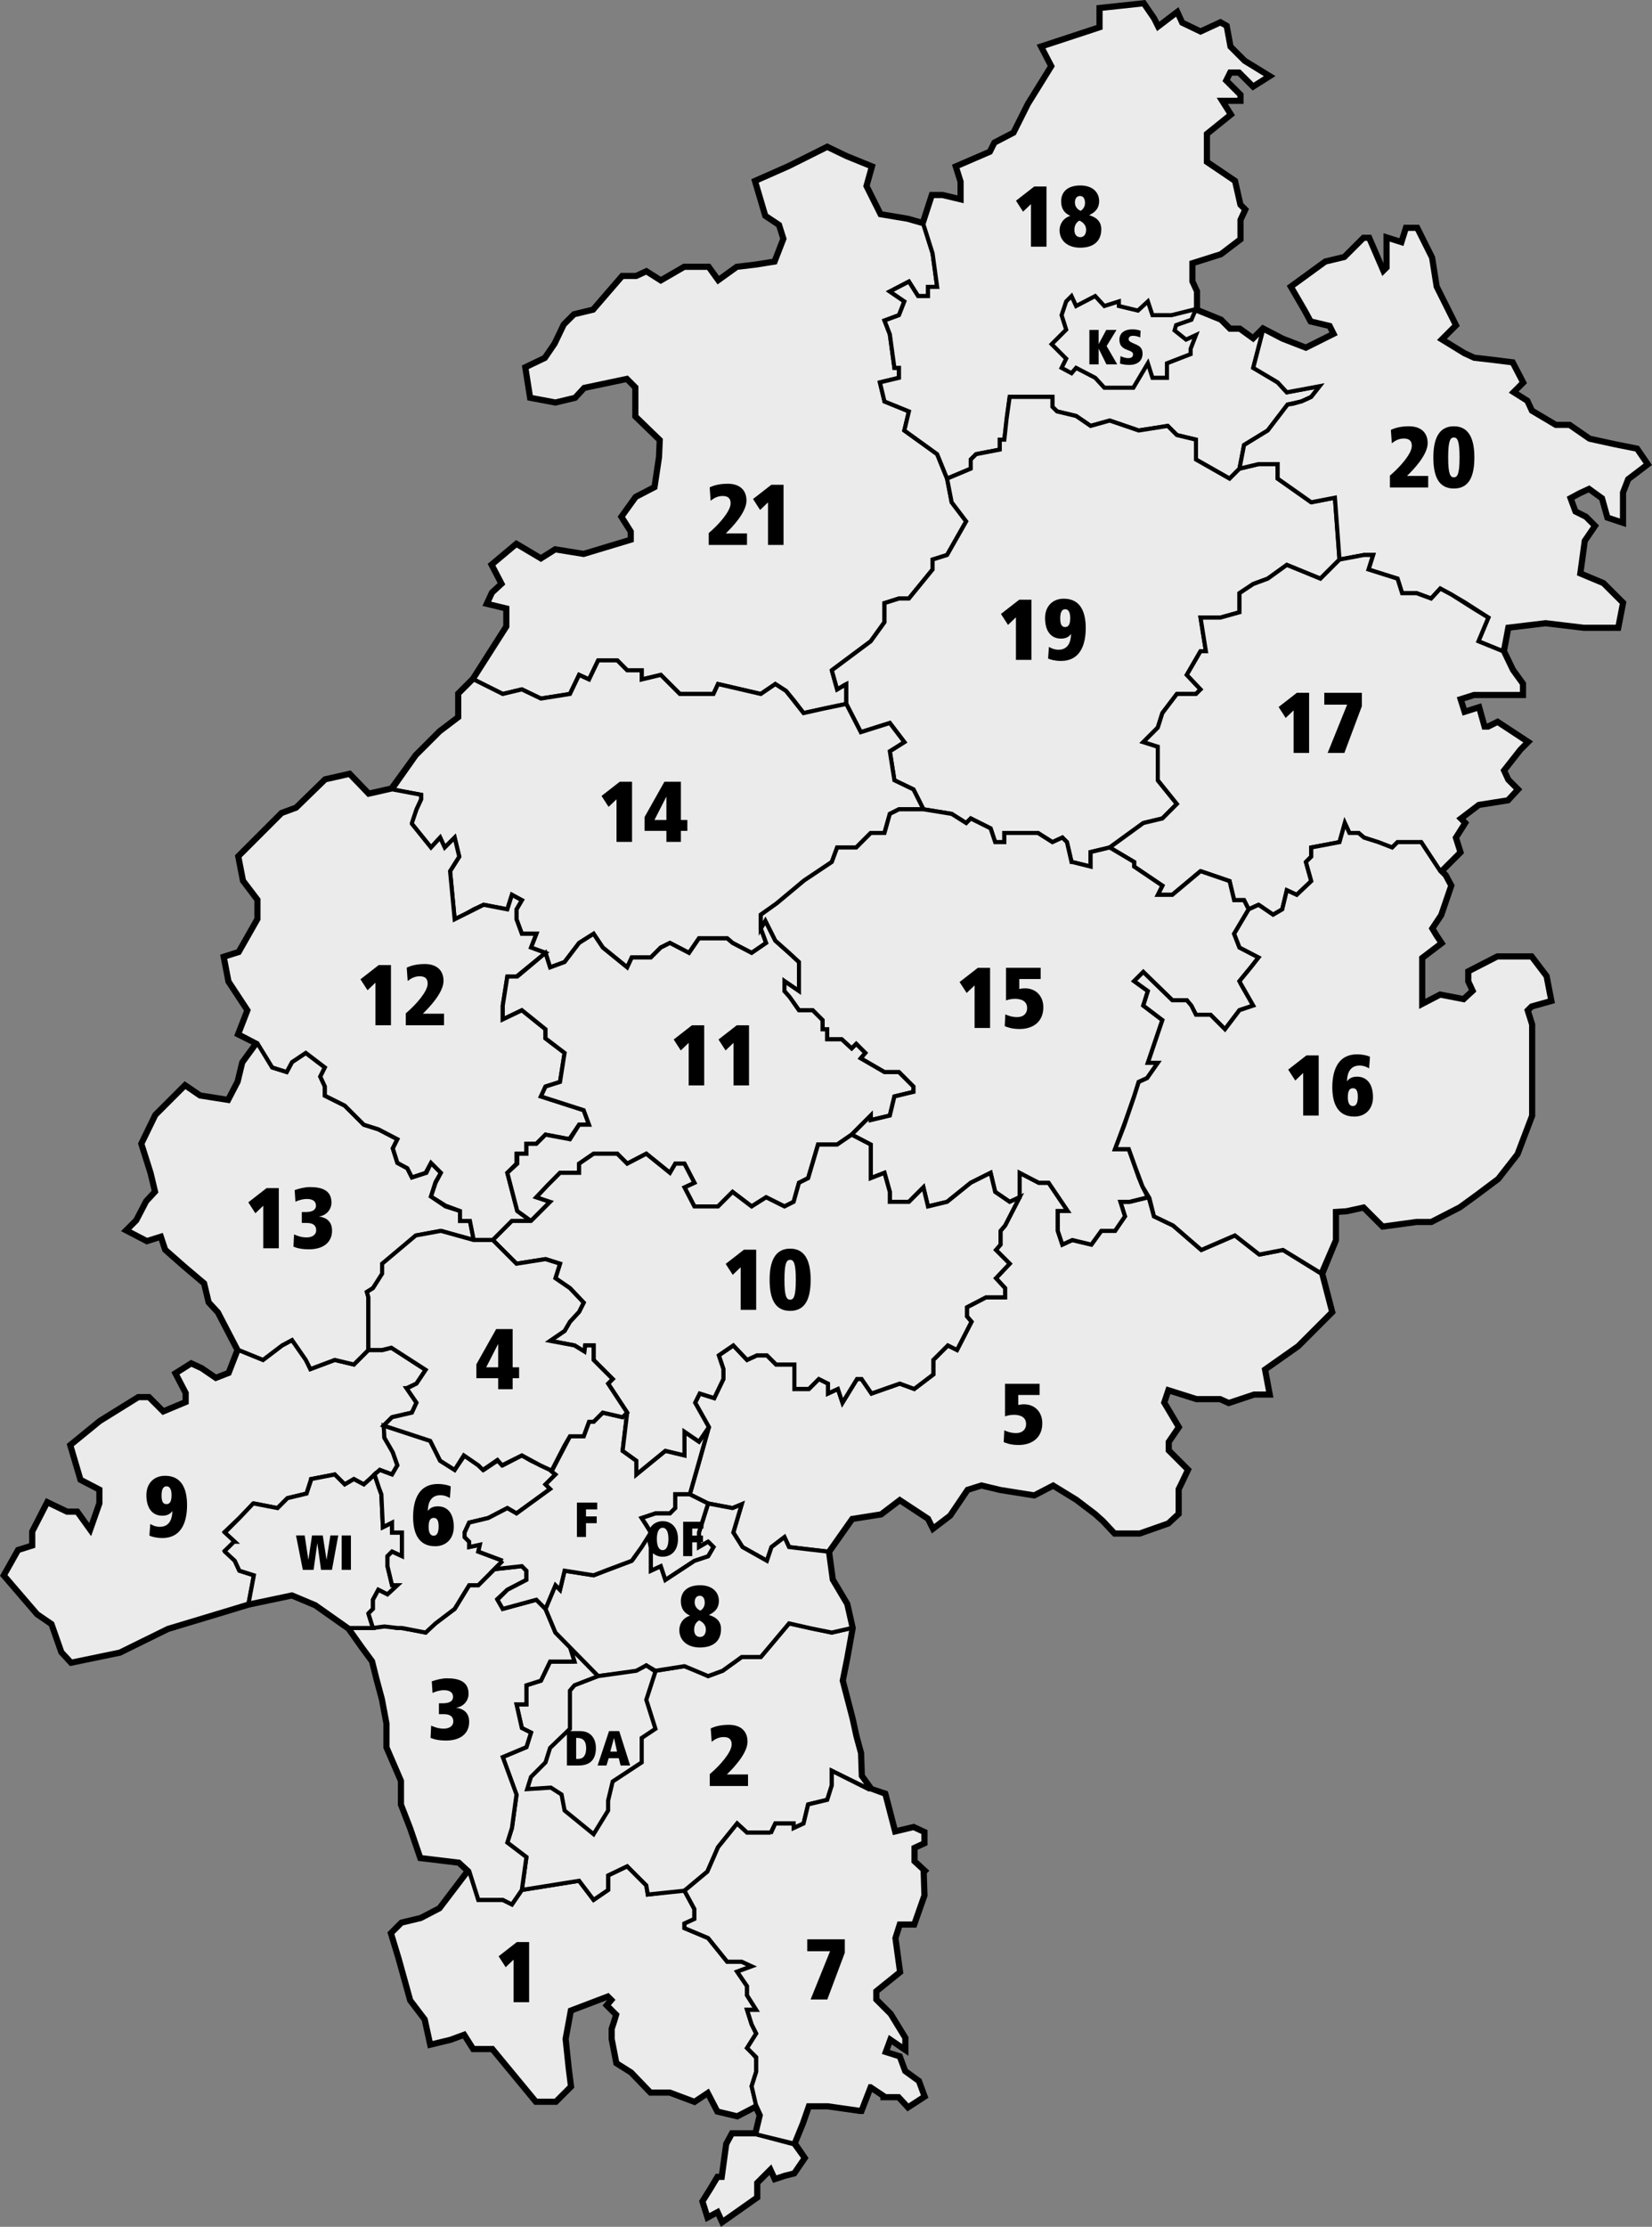 <?xml version="1.0" encoding="UTF-8" standalone="no"?>
<svg
   xmlns:xml="http://www.w3.org/XML/1998/namespace"
   xmlns:svg="http://www.w3.org/2000/svg"
   xmlns="http://www.w3.org/2000/svg"
   xml:space="preserve"
   viewBox="0 0 402.579 542.472"
   width="402.579"
   height="542.472"
   version="1.0">
	<rect x="0" y="0" width="402.579" height="542.472" fill="#808080" stroke="none"/>
	<polyline id="Border_of_Hesse" style="fill:none;stroke:#000000;stroke-width:2;" points="115.448,165.523 
		111.913,169.057 111.913,174.825 107.261,178.36 101.495,184.127 95.541,192.313 
		89.773,193.616 85.123,188.78 79.354,190.081 72.285,196.964 68.75,198.268 
		64.099,202.918 58.331,208.686 59.448,214.454 62.983,219.105 62.983,223.942 
		58.331,232.128 54.796,233.245 55.913,239.011 60.564,246.082 58.331,251.848 
		62.796,254.082 59.262,258.918 58.145,263.57 55.726,268.221 48.657,267.105 
		45.122,264.686 38.051,271.756 34.704,278.64 36.936,285.709 38.051,290.36 
		35.819,292.78 33.401,297.43 31.167,299.663 35.819,302.082 39.354,300.965 
		40.47,304.315 45.122,308.407 47.542,310.454 49.959,312.5 51.076,317.151 
		53.308,319.57 58.145,328.872 55.913,334.64 52.564,335.942 49.029,333.523 
		46.61,332.407 43.076,334.64 45.495,339.292 45.495,341.709 39.726,344.128 
		36.192,340.592 33.773,340.592 24.471,346.36 17.401,352.127 19.82,360.315 
		24.471,362.733 24.471,366.266 22.053,373.151 18.703,368.5 16.285,368.5 
		11.633,366.266 8.099,373.151 8.099,376.686 4.564,377.801 1.215,383.756 
		9.214,393.058 12.75,395.477 15.168,402.36 17.401,404.78 29.123,402.36 
		40.843,396.592 52.564,393.058 60.564,390.639 71.168,388.407 76.936,390.825 
		85.123,396.592 88.285,401.058 90.889,404.593 92.006,409.058 93.307,413.895 
		94.424,419.848 94.424,425.617 97.959,433.801 97.959,439.57 100.191,445.336 
		102.61,452.407 111.913,453.524 114.331,455.755 110.796,460.408 107.261,465.058 
		102.61,467.477 97.959,468.592 95.541,471.011 97.401,477.151 100.191,487.199 
		103.727,491.849 105.029,497.802 109.679,496.686 113.215,495.383 115.448,498.918 
		120.099,498.918 130.703,511.755 135.354,511.755 138.889,508.22 138.332,503.755 
		137.586,496.686 138.889,489.616 148.192,486.081 149.307,487.199 148.192,488.5 
		150.424,490.732 149.867,492.593 149.307,494.267 149.307,496.686 150.424,502.454 
		153.959,504.685 158.61,509.522 163.261,509.522 169.215,511.755 172.564,509.522 
		174.982,514.173 179.633,515.291 184.284,512.872 185.401,515.291 184.284,519.943 
		178.518,519.943 177.214,522.36 176.099,530.546 174.982,530.546 173.308,533.337 
		171.448,536.314 172.564,539.849 174.982,538.547 176.099,540.964 184.284,535.198 
		184.284,531.662 186.145,529.802 187.82,528.126 188.936,530.546 191.168,529.802 
		193.401,529.245 195.819,525.709 193.401,522.173 195.448,517.151 196.936,512.872 
		201.773,512.872 205.68,513.429 209.586,513.988 209.773,513.988 212.005,508.22 
		212.191,508.22 215.541,510.455 215.541,510.64 219.075,510.64 221.307,513.057 
		225.03,510.64 223.726,507.105 220.377,504.685 219.075,501.152 215.541,500.034 
		216.842,496.5 220.377,498.918 220.377,496.5 216.842,490.732 213.308,487.199 
		213.308,484.964 219.075,480.314 218.517,476.22 217.959,472.128 219.075,468.592 
		222.611,468.592 225.03,461.708 224.843,455.942 225.03,455.755 222.611,453.524 
		222.611,449.988 225.03,448.872 225.03,446.454 222.611,445.336 217.959,446.454 
		215.541,437.151 212.191,436.035 209.773,432.686 209.586,427.104 208.471,423.012 
		207.541,418.733 205.122,409.43 206.239,403.848 207.541,396.592 206.239,390.825 
		202.703,384.872 201.773,377.988 207.541,369.803 214.61,368.686 219.26,365.151 
		226.331,369.803 227.448,372.035 231.355,369.057 235.633,362.733 239.168,361.616 
		243.82,362.733 252.005,364.035 256.656,361.616 262.424,365.151 267.076,368.686 
		268.935,370.36 271.726,373.336 277.679,373.336 284.565,370.918 286.982,368.686 
		286.982,362.733 287.54,361.616 289.215,358.082 284.565,353.43 284.565,351.198 
		286.982,347.663 283.447,341.709 284.565,338.36 291.633,340.592 297.4,340.592 
		299.448,341.524 305.586,339.477 309.122,339.477 308.006,333.523 316.193,327.756 
		321.959,321.988 324.377,319.57 321.959,310.268 325.307,302.082 325.307,295.012 
		328.098,294.825 332.377,293.895 337.029,298.546 345.215,297.43 348.75,297.43 
		355.633,293.895 359.727,290.918 364.936,287.011 369.587,281.058 373.123,271.756 
		373.123,249.616 372.006,246.082 373.123,244.965 377.773,243.663 376.658,237.895 
		373.123,233.245 364.936,233.245 358.053,236.78 358.053,239.011 359.169,241.43 
		356.749,243.663 350.983,242.546 346.331,244.965 346.331,233.245 350.983,229.709 
		349.867,228.035 348.75,226.174 350.983,222.827 353.402,215.754 352.098,213.336 
		350.983,212.221 355.633,207.57 354.518,204.035 356.749,200.5 355.633,199.383 
		360.285,195.848 367.355,194.731 369.587,192.313 367.355,190.081 366.237,187.663 
		370.331,182.454 372.006,180.778 364.936,176.127 362.705,177.245 361.586,177.245 
		360.285,172.593 356.749,173.709 355.633,170.174 359.169,169.057 370.889,169.057 
		370.889,166.639 368.471,163.292 366.237,158.639 367.355,152.686 376.658,151.57 
		385.959,152.686 394.144,152.686 395.262,146.918 390.612,142.268 384.842,139.848 
		385.959,131.663 388.377,128.127 386.332,126.082 383.726,124.778 382.424,121.244 
		384.842,119.942 387.262,118.825 390.612,121.244 391.913,125.896 395.262,127.011 
		395.262,119.942 396.564,116.593 401.215,113.057 398.795,109.524 393.214,108.407 
		387.262,107.105 382.424,103.755 379.076,103.755 373.123,100.221 372.006,97.803 
		368.471,95.57 370.889,93.151 368.471,88.5 364.006,87.942 359.169,87.383 
		356.749,86.268 350.983,82.732 352.842,80.872 354.518,79.198 349.867,69.896 
		348.75,62.825 345.215,55.756 342.795,55.756 341.68,59.29 338.145,58.174 
		338.145,65.244 337.029,66.36 333.494,58.174 332.377,58.174 327.726,62.825 
		323.076,63.942 314.889,69.896 318.238,75.663 319.541,78.081 324.191,79.198 
		325.307,81.43 318.238,84.964 312.471,82.732 307.82,80.313 305.401,82.732 
		302.051,80.313 299.633,80.313 297.4,78.081 291.448,75.663 291.448,71.011 
		290.331,68.592 290.331,63.942 297.4,61.709 302.051,58.174 302.051,53.524 
		303.169,51.105 302.051,49.988 300.75,44.221 293.867,39.57 293.867,32.5 
		299.633,27.849 297.4,24.313 302.051,24.313 302.051,23.198 298.518,19.663 
		299.633,17.43 302.051,17.43 305.401,20.779 308.936,18.546 303.169,15.011 
		299.633,11.477 298.704,6.453 297.4,5.709 292.563,7.942 287.912,5.709 
		286.795,3.29 282.145,6.826 281.029,4.593 278.609,1.058 268.191,2.174 
		268.191,6.826 254.052,11.477 256.47,16.128 250.704,25.431 247.167,32.5 
		242.517,34.919 241.401,37.151 233.214,40.686 234.331,44.221 234.331,48.872 
		229.68,47.755 227.261,47.755 225.03,54.639 221.122,53.524 214.424,52.407 
		210.889,45.337 212.191,40.686 206.239,38.268 201.587,36.035 192.285,40.686 
		184.284,44.221 186.703,52.407 190.052,54.639 191.168,58.174 188.936,63.942 
		184.284,64.686 179.633,65.244 174.982,68.592 172.564,65.244 166.796,65.244 
		161.029,68.592 157.495,66.36 155.076,67.477 151.726,67.477 144.657,75.663 
		140.005,76.779 137.586,79.198 135.354,83.849 132.936,87.383 128.284,89.616 
		129.401,96.686 135.354,97.803 140.005,96.686 142.238,94.267 152.842,92.035 
		155.076,94.267 155.076,101.337 161.029,107.105 160.842,111.384 159.727,118.825 
		155.076,121.244 151.726,125.896 153.959,129.43 153.959,131.663 142.238,135.198 
		135.354,134.081 131.82,136.313 125.866,132.78 120.099,137.616 122.518,142.268 
		120.099,144.5 118.982,146.918 123.633,148.035 123.633,152.686 115.448,165.523 "/>
	<polyline style="fill-rule:evenodd;clip-rule:evenodd;fill:#EBEBEB;stroke:#000000;" points="114.331,455.755 
		116.564,462.826 122.518,462.826 124.75,463.942 127.168,460.408 141.123,458.174 
		144.657,462.826 148.192,460.408 148.192,456.872 152.843,454.639 157.494,459.291 
		157.866,461.523 166.796,460.408 172.564,455.755 166.796,460.593 169.215,465.058 
		169.215,467.477 166.796,468.592 166.796,469.709 172.564,472.128 174.982,475.104 
		177.214,477.895 180.75,477.895 183.168,479.012 179.633,480.314 182.052,483.849 
		182.052,486.081 184.284,489.616 182.052,489.616 183.168,493.151 184.284,495.383 
		182.052,498.918 183.168,500.034 184.284,501.337 184.284,504.685 183.168,508.22 
		184.284,512.872 185.401,515.291 184.284,519.943 193.4,522.36 195.819,525.709 
		193.4,529.245 191.168,529.802 188.936,530.546 187.82,528.126 186.145,529.802 
		184.284,531.662 184.284,535.198 176.099,540.964 174.982,538.547 172.564,539.849 
		171.447,536.314 173.308,533.337 174.982,530.546 176.099,530.546 177.214,522.36 
		178.518,519.943 184.284,519.943 185.401,515.291 184.284,512.872 179.633,515.291 
		174.982,514.173 172.564,509.522 169.215,511.755 163.261,509.522 158.61,509.522 
		153.959,504.685 150.425,502.454 149.308,496.686 149.308,494.267 149.867,492.593 
		150.425,490.732 148.192,488.5 149.308,487.199 148.192,486.081 138.89,489.616 
		137.586,496.686 138.332,503.755 138.89,508.22 135.354,511.755 130.703,511.755 
		120.099,498.918 115.448,498.918 113.215,495.383 109.679,496.686 105.029,497.802 
		103.727,491.849 100.191,487.199 97.401,477.151 95.541,471.011 97.959,468.592 
		102.61,467.477 107.261,465.058 110.796,460.408 114.331,455.755 "/>
	<polyline style="fill-rule:evenodd;clip-rule:evenodd;fill:#EBEBEB;stroke:#000000;" points="168.098,364.035 
		170.145,356.964 172.75,347.663 169.401,341.709 170.517,339.477 174.052,340.592 
		176.285,335.942 176.285,333.523 175.167,330.174 178.704,327.756 182.052,331.29 
		184.47,330.174 186.889,330.174 189.122,332.407 193.586,332.407 193.586,338.36 
		197.123,338.36 199.541,335.942 201.773,337.058 201.773,339.477 204.192,338.36 
		205.308,341.709 208.843,335.942 209.959,335.942 212.377,339.477 219.261,337.058 
		222.796,338.36 227.447,334.827 227.447,331.29 230.982,327.756 233.214,328.872 
		236.75,321.988 235.633,320.686 235.633,318.454 240.284,316.036 244.936,316.036 
		244.936,313.803 242.703,311.384 246.052,307.849 242.703,304.5 243.82,303.197 
		243.82,299.849 244.936,298.546 248.471,291.663 248.471,285.709 253.122,288.128 
		255.541,288.128 260.192,295.012 257.773,295.012 257.773,299.849 258.889,303.197 
		261.308,302.082 265.959,303.197 268.377,299.849 271.726,299.849 274.144,296.313 
		273.029,292.779 275.262,292.779 279.913,291.663 281.214,296.313 285.866,298.546 
		292.749,304.5 300.936,300.965 306.89,305.616 312.658,304.5 321.959,310.268 
		324.377,319.57 321.959,321.988 316.193,327.756 308.006,333.523 309.122,339.477 
		305.586,339.477 299.448,341.524 297.4,340.592 291.633,340.592 284.565,338.36 
		283.447,341.709 286.982,347.663 284.565,351.198 284.565,353.43 289.215,358.082 
		287.54,361.616 286.982,362.733 286.982,368.686 284.565,370.918 277.679,373.336 
		271.726,373.336 268.935,370.36 267.076,368.686 262.424,365.151 256.656,361.616 
		252.005,364.035 243.82,362.733 239.168,361.616 235.633,362.733 231.355,369.057 
		227.447,372.035 226.331,369.803 219.261,365.151 214.61,368.686 207.541,369.803 
		201.773,377.988 192.285,376.872 191.168,374.454 188.006,376.872 186.889,380.221 
		180.936,376.872 178.704,373.336 180.75,366.454 178.518,367.383 172.564,366.266 
		168.098,364.035 "/>
	<polyline style="fill-rule:evenodd;clip-rule:evenodd;fill:#EBEBEB;stroke:#000000;" points="140.005,404.78 
		134.052,404.78 131.82,409.43 128.284,410.546 128.284,415.198 125.866,415.198 
		127.168,420.965 129.401,422.081 128.284,425.617 122.518,428.035 124.191,432.686 
		125.866,437.336 124.75,445.336 123.633,448.872 128.284,452.407 127.726,456.5 
		127.168,460.408 141.123,458.174 144.657,462.826 148.192,460.408 148.192,456.872 
		152.843,454.639 156.191,457.989 157.494,459.291 157.866,461.523 166.796,460.593 
		172.378,455.942 174.982,449.988 179.633,444.221 182.052,446.454 187.82,446.454 
		188.936,444.221 193.4,444.221 193.4,445.336 195.819,444.221 196.937,439.57 
		201.587,438.454 202.703,434.918 202.703,431.383 212.191,436.035 209.773,432.686 
		209.586,427.104 208.471,423.012 207.541,418.733 205.122,409.43 206.239,403.848 
		207.541,396.592 202.703,397.709 197.494,396.592 192.285,395.477 185.401,403.663 
		180.75,403.663 176.099,407.012 172.564,408.313 169.773,407.012 166.796,405.895 
		159.727,407.012 157.494,405.709 155.076,407.012 155.076,407.198 145.773,408.313 
		138.89,401.245 140.005,404.78 "/>
	<polyline style="fill-rule:evenodd;clip-rule:evenodd;fill:#EBEBEB;stroke:#000000;" points="60.564,390.639 
		52.564,393.058 40.843,396.592 29.123,402.36 17.401,404.78 15.168,402.36 
		12.75,395.477 9.214,393.058 1.215,383.756 4.564,377.801 8.099,376.686 
		8.099,373.151 11.633,366.266 16.285,368.5 18.703,368.5 22.053,373.151 
		24.471,366.266 24.471,362.733 19.82,360.315 17.401,352.127 24.471,346.36 
		33.773,340.592 36.192,340.592 39.726,344.128 45.494,341.709 45.494,339.292 
		43.076,334.64 46.61,332.407 49.029,333.523 52.564,335.942 55.912,334.64 
		58.145,328.872 64.099,331.29 68.75,327.756 71.168,326.454 74.703,331.476 
		75.634,333.523 81.587,331.29 86.238,332.407 89.773,328.872 93.308,328.872 
		95.354,328.313 97.959,329.989 101.68,332.407 103.727,333.709 101.494,337.058 
		99.076,338.174 101.494,341.709 100.378,344.128 95.541,345.245 93.494,347.29 
		93.679,348.78 93.679,350.266 94.796,352.127 95.726,353.803 96.843,356.964 
		95.541,359.198 92.564,358.082 88.657,361.616 86.238,360.315 84.005,361.616 
		81.587,359.198 75.82,360.315 74.703,363.848 70.052,364.965 67.633,367.383 
		61.866,366.266 58.331,369.803 54.796,373.151 57.215,375.569 54.796,377.801 
		57.215,380.221 58.331,382.639 61.866,383.756 60.564,390.639 "/>
	<polyline style="fill-rule:evenodd;clip-rule:evenodd;fill:#EBEBEB;stroke:#000000;" points="58.145,328.872 
		53.308,319.57 51.076,317.151 49.96,312.5 47.541,310.454 45.122,308.407 
		40.47,304.314 39.354,300.965 35.819,302.082 31.167,299.663 33.4,297.431 
		35.819,292.779 38.051,290.36 36.936,285.709 34.704,278.64 38.051,271.756 
		45.122,264.686 48.657,267.105 55.726,268.221 58.145,263.57 59.262,258.918 
		62.796,254.082 66.332,260.036 69.866,261.151 71.168,258.732 72.843,257.616 
		74.517,256.5 79.168,260.036 78.053,262.267 79.168,264.686 79.168,266.918 
		84.005,269.338 88.657,273.989 92.192,275.104 96.843,277.523 95.726,279.756 
		96.843,283.291 99.261,284.592 100.378,286.825 103.913,285.709 105.029,283.291 
		107.447,285.709 106.146,287.942 105.029,291.477 108.564,293.895 112.098,295.012 
		112.098,297.431 114.517,297.431 115.448,302.082 107.447,299.849 101.494,300.965 
		93.308,307.849 93.308,310.268 90.889,313.803 89.401,314.732 89.773,316.036 
		89.773,328.872 86.238,332.407 81.587,331.29 75.634,333.523 74.517,331.29 
		71.168,326.454 68.75,327.756 64.099,331.29 58.145,328.872 "/>
	<polyline style="fill-rule:evenodd;clip-rule:evenodd;fill:#EBEBEB;stroke:#000000;" points="225.029,54.639 
		227.261,61.709 228.377,69.896 226.145,69.896 226.145,72.128 223.726,72.128 
		221.494,68.592 216.843,71.011 220.378,73.43 219.075,76.779 215.541,78.081 
		216.843,81.43 217.959,89.616 219.075,89.616 219.075,92.035 214.424,93.151 
		215.541,97.803 221.494,100.221 220.378,104.872 228.377,110.639 230.796,116.593 
		231.913,122.36 235.447,127.011 230.796,135.198 227.261,136.313 227.261,138.732 
		221.494,145.802 219.075,145.802 215.541,146.918 215.541,151.57 212.191,156.221 
		202.703,163.291 204.006,167.942 206.239,166.639 206.239,171.476 195.819,173.709 
		193.4,170.546 191.541,168.313 188.936,166.639 185.401,169.057 174.982,166.639 
		173.866,169.057 165.679,169.057 161.029,164.407 156.377,165.523 156.377,163.291 
		152.843,163.291 150.425,160.872 145.773,160.872 143.541,165.523 141.123,164.407 
		138.89,169.057 131.82,170.174 127.168,167.942 122.518,169.057 115.448,165.523 
		123.633,152.686 123.633,148.035 118.982,146.918 120.099,144.5 122.518,142.268 
		120.099,137.616 125.866,132.779 131.82,136.313 135.354,134.081 142.238,135.198 
		153.959,131.662 153.959,129.43 151.726,125.896 155.076,121.244 159.727,118.825 
		160.843,111.384 161.029,107.105 155.076,101.337 155.076,94.267 152.843,92.035 
		142.238,94.267 140.005,96.686 135.354,97.803 129.401,96.686 128.284,89.616 
		132.936,87.383 135.354,83.849 137.586,79.198 140.005,76.779 144.657,75.663 
		151.726,67.477 155.076,67.477 157.494,66.36 161.029,68.592 166.796,65.244 
		172.564,65.244 174.982,68.592 179.633,65.244 184.284,64.686 188.936,63.942 
		191.168,58.174 190.052,54.639 186.703,52.407 184.284,44.221 192.285,40.686 
		201.587,36.035 206.239,38.268 212.191,40.686 210.89,45.337 214.424,52.407 
		221.122,53.524 225.029,54.639 "/>
	<polyline style="fill-rule:evenodd;clip-rule:evenodd;fill:#EBEBEB;stroke:#000000;" points="85.123,396.592 
		90.889,396.592 93.679,396.035 96.843,396.592 97.773,396.592 100.936,397.151 
		103.727,397.709 106.146,395.292 110.796,391.942 114.331,386.174 116.564,386.174 
		117.122,385.617 122.518,380.221 120.471,382.268 127.168,381.524 128.284,382.639 
		128.284,384.872 123.633,387.29 121.214,389.523 122.518,391.942 130.703,389.709 
		132.936,391.942 135.354,397.709 138.89,401.245 140.005,404.78 134.052,404.78 
		131.82,409.43 128.284,410.546 128.284,415.198 125.866,415.198 127.168,420.965 
		129.401,422.081 128.284,425.617 122.518,428.035 125.866,437.151 124.75,445.336 
		123.633,448.872 128.284,452.407 127.168,460.408 124.75,463.942 122.518,462.826 
		116.564,462.826 114.331,455.755 111.912,453.524 102.61,452.407 100.191,445.336 
		97.959,439.57 97.959,433.801 94.425,425.617 94.425,419.848 93.308,413.895 
		92.006,409.058 90.889,404.593 88.285,401.058 85.123,396.592 "/>
	<polyline style="fill-rule:evenodd;clip-rule:evenodd;fill:#EBEBEB;stroke:#000000;" points="60.564,390.639 
		61.866,383.756 58.331,382.639 57.215,380.221 54.796,377.988 54.796,377.801 
		57.029,375.569 57.215,375.569 54.796,373.336 54.982,373.151 58.331,369.803 
		61.68,366.266 61.866,366.266 67.633,367.383 70.052,364.965 74.703,363.848 
		75.82,360.5 75.82,360.315 81.587,359.198 84.005,361.616 86.238,360.315 
		88.657,361.616 90.331,360.128 91.261,359.198 92.936,364.035 93.308,372.035 
		95.541,370.918 95.541,373.336 97.959,373.336 97.959,379.105 95.541,377.988 
		94.425,379.105 94.425,381.524 95.541,386.174 96.843,386.174 94.425,388.407 
		92.192,387.29 90.889,389.709 90.889,391.942 89.773,393.058 90.889,396.592 
		85.123,396.592 76.936,390.825 71.168,388.407 60.564,390.639 "/>
	<polyline style="fill-rule:evenodd;clip-rule:evenodd;fill:#EBEBEB;stroke:#000000;" points="212.005,436.035 
		202.703,431.383 202.703,434.918 201.587,438.454 196.937,439.57 195.819,444.221 
		193.4,445.336 193.4,444.221 188.936,444.221 187.82,446.639 187.82,446.454 
		182.052,446.454 179.633,444.221 174.982,449.988 172.378,455.942 166.796,460.593 
		169.215,465.058 169.215,467.477 166.796,468.592 166.796,469.709 172.564,472.128 
		177.214,477.895 180.75,477.895 183.168,479.012 179.633,480.314 182.052,483.849 
		182.052,486.081 184.284,489.616 182.052,489.616 183.168,493.151 184.284,495.383 
		182.052,498.918 184.284,501.152 184.284,504.685 183.168,508.22 184.284,513.057 
		184.284,512.872 185.401,515.291 184.284,519.943 193.4,522.173 195.447,517.151 
		196.937,512.872 201.773,512.872 205.68,513.429 209.586,513.988 209.773,513.988 
		212.005,508.22 212.191,508.22 215.541,510.455 215.541,510.64 219.075,510.64 
		221.308,513.057 225.029,510.64 223.726,507.105 220.378,504.685 219.075,501.152 
		215.541,500.034 216.843,496.5 220.378,498.918 220.378,496.5 216.843,490.732 
		213.308,487.199 213.308,484.964 219.075,480.314 218.517,476.22 217.959,472.128 
		219.075,468.592 222.611,468.592 225.029,461.708 224.843,455.942 225.029,455.755 
		222.611,453.524 222.611,449.988 225.029,448.872 225.029,446.454 222.611,445.336 
		217.959,446.454 215.541,437.151 212.005,435.848 "/>
	<polyline style="fill-rule:evenodd;clip-rule:evenodd;fill:#EBEBEB;stroke:#000000;" points="172.564,375.569 
		173.866,376.872 172.564,379.105 169.215,380.221 162.145,384.872 161.029,381.524 
		158.61,382.639 158.61,373.336 154.518,379.477 153.959,380.221 144.657,383.756 
		137.586,382.639 136.471,387.29 135.354,386.174 132.936,391.942 135.354,397.709 
		145.773,408.313 155.076,407.198 157.494,405.709 159.727,407.012 166.796,405.895 
		172.564,408.313 176.099,407.012 180.75,403.663 185.401,403.663 192.285,395.477 
		198.052,396.778 202.703,397.709 207.541,396.592 206.239,390.825 202.703,384.872 
		201.773,377.988 196.937,377.43 192.285,376.872 191.168,374.454 188.006,376.872 
		186.889,380.221 180.936,376.872 178.704,373.336 180.75,366.454 178.518,367.383 
		172.564,366.266 170.331,373.336 170.331,376.872 172.564,375.569 "/>
	<polyline style="fill-rule:evenodd;clip-rule:evenodd;fill:#EBEBEB;stroke:#000000;" points="225.029,54.639 
		227.261,61.709 228.377,69.896 226.145,69.896 226.145,72.128 223.726,72.128 
		221.494,68.592 216.843,71.011 220.378,73.43 219.075,76.779 215.541,78.081 
		216.843,81.43 217.959,89.616 219.075,89.616 219.075,92.035 214.424,93.151 
		215.541,97.803 221.494,100.221 220.378,104.872 228.377,110.639 230.796,116.593 
		236.564,114.174 236.564,111.942 237.865,110.639 243.634,109.524 243.634,107.105 
		244.75,107.105 246.052,96.686 256.47,96.686 256.47,99.104 257.587,100.221 
		262.238,101.337 265.774,103.755 270.424,102.454 277.494,104.872 284.565,103.755 
		286.795,105.988 291.448,107.105 291.448,111.942 299.633,116.593 302.051,114.174 
		303.169,108.407 308.936,104.872 313.773,98.546 317.123,97.803 319.541,96.686 
		321.588,94.081 313.587,95.57 311.354,93.151 305.401,89.616 307.82,80.313 
		312.471,82.732 318.238,84.964 312.471,82.732 307.82,80.313 305.401,82.732 
		302.051,80.313 299.633,80.313 297.4,78.081 291.448,75.663 291.448,71.011 
		290.331,68.592 290.331,63.942 297.4,61.709 302.051,58.174 302.051,53.524 
		303.169,51.105 302.051,49.988 300.75,44.221 293.867,39.57 293.867,32.5 
		299.633,27.849 297.4,24.313 302.051,24.313 302.051,23.198 298.518,19.663 
		299.633,17.43 302.051,17.43 305.401,20.779 308.936,18.546 303.169,15.011 
		299.633,11.477 298.704,6.453 297.4,5.709 292.563,7.942 287.912,5.709 
		286.795,3.29 282.145,6.826 281.029,4.593 278.609,1.058 268.191,2.174 
		268.191,6.826 254.052,11.477 256.47,16.128 250.704,25.431 247.167,32.5 
		242.517,34.919 241.401,37.151 233.214,40.686 234.331,44.221 234.331,48.872 
		229.68,47.755 227.261,47.755 225.029,54.639 "/>
	<polyline style="fill-rule:evenodd;clip-rule:evenodd;fill:#EBEBEB;stroke:#000000;" points="202.703,163.291 
		212.191,156.221 215.541,151.57 215.541,146.918 219.075,145.802 221.494,145.802 
		227.261,138.732 227.261,136.313 230.796,135.198 235.447,127.011 231.913,122.36 
		230.796,116.593 236.564,114.174 236.564,111.942 237.865,110.639 243.634,109.524 
		243.634,107.105 244.75,107.105 245.308,101.896 246.052,96.686 256.47,96.686 
		256.47,99.104 257.587,100.221 262.238,101.337 265.774,103.755 270.424,102.454 
		277.494,104.872 284.565,103.755 286.795,105.988 291.448,107.105 291.448,111.942 
		299.633,116.593 302.051,114.174 306.702,113.057 311.354,113.057 311.354,116.593 
		319.541,122.36 325.307,121.244 326.424,136.313 321.774,140.964 313.587,137.616 
		308.936,140.964 305.401,142.268 302.051,144.5 302.051,149.151 297.4,150.453 
		292.563,150.453 293.867,158.639 292.563,158.639 289.215,164.407 292.563,167.942 
		291.448,169.057 286.795,169.057 283.26,173.709 282.145,177.244 278.609,180.778 
		282.145,181.896 282.145,190.081 286.795,195.849 283.26,199.383 278.609,200.5 
		270.424,206.453 265.774,207.57 265.774,211.104 261.122,209.988 260.006,205.151 
		258.889,204.035 256.47,205.151 252.936,202.918 244.75,202.918 244.75,205.151 
		242.517,205.151 241.401,201.802 236.564,199.383 235.447,200.5 231.913,198.268 
		225.029,197.15 222.611,192.313 217.959,190.081 216.843,183.011 220.378,180.778 
		216.843,176.127 209.773,178.36 206.239,171.476 206.239,166.639 205.867,166.825 
		204.006,167.942 206.239,166.639 204.006,167.942 202.703,163.291 "/>
	<polyline style="fill-rule:evenodd;clip-rule:evenodd;fill:#EBEBEB;stroke:#000000;" points="314.889,69.896 
		318.238,75.663 319.541,78.081 324.191,79.198 325.307,81.43 318.238,84.964 
		312.471,82.732 307.82,80.313 305.401,89.616 311.354,93.151 313.587,95.57 
		321.588,94.081 319.541,96.686 318.795,97.057 317.123,97.803 316.378,97.989 
		315.075,98.36 313.773,98.546 308.936,104.872 303.169,108.407 302.051,114.174 
		306.702,113.057 311.354,113.057 311.354,116.593 319.541,122.36 325.307,121.244 
		326.424,136.313 332.377,135.198 334.609,135.198 333.494,138.732 340.565,140.964 
		341.68,144.5 345.215,144.5 348.75,145.802 350.983,143.383 353.402,144.686 
		356.936,146.732 362.705,150.453 360.285,156.221 366.237,158.639 367.355,152.686 
		376.658,151.57 385.959,152.686 394.144,152.686 395.262,146.918 390.612,142.268 
		384.842,139.849 385.959,131.662 388.377,128.127 386.332,126.082 383.726,124.778 
		382.424,121.244 384.842,119.942 387.262,118.825 390.612,121.244 391.913,125.896 
		395.262,127.011 395.262,119.942 396.564,116.593 401.215,113.057 398.795,109.524 
		393.214,108.407 387.262,107.105 382.424,103.755 379.076,103.755 373.123,100.221 
		372.006,97.803 368.471,95.57 370.889,93.151 368.471,88.5 364.006,87.942 
		359.169,87.383 356.749,86.268 350.983,82.732 352.842,80.872 354.518,79.198 
		349.867,69.896 348.75,62.825 345.215,55.756 342.795,55.756 341.68,59.29 
		338.145,58.174 338.145,65.244 337.029,66.36 333.494,58.174 332.377,58.174 
		327.726,62.825 323.076,63.942 314.889,69.896 "/>
	<polyline style="fill-rule:evenodd;clip-rule:evenodd;fill:#EBEBEB;stroke:#000000;" points="292.563,212.221 
		285.68,217.988 282.145,217.988 283.26,215.755 276.377,211.104 276.377,209.988 
		270.424,206.453 278.609,200.5 283.26,199.383 286.795,195.849 282.145,190.081 
		282.145,181.896 278.609,180.778 282.145,177.244 283.26,173.709 286.795,169.057 
		291.448,169.057 292.563,167.942 289.215,164.407 292.563,158.639 293.867,158.639 
		292.563,150.453 297.4,150.453 302.051,149.151 302.051,144.5 305.401,142.268 
		308.936,140.964 313.587,137.616 321.774,140.964 326.424,136.313 332.377,135.198 
		334.609,135.198 333.494,138.732 340.565,140.964 341.68,144.5 345.215,144.5 
		348.75,145.802 350.983,143.383 353.774,144.872 359.355,148.407 362.705,150.453 
		360.285,156.221 366.237,158.639 368.471,163.291 370.889,166.639 370.889,169.057 
		359.169,169.057 355.633,170.174 356.749,173.709 360.285,172.593 361.586,177.244 
		362.705,177.244 364.936,176.127 372.006,180.778 370.331,182.454 366.237,187.662 
		367.355,190.081 369.587,192.313 367.355,194.731 360.285,195.849 355.633,199.383 
		356.749,200.5 354.518,204.035 355.633,207.57 350.983,212.221 346.331,205.151 
		340.565,205.151 339.26,206.453 332.377,204.035 331.077,202.918 328.842,202.918 
		327.726,200.5 326.424,205.151 319.541,206.453 319.541,208.686 318.238,209.988 
		319.541,214.639 316.004,217.988 313.587,216.872 312.471,221.523 310.238,222.826 
		306.702,220.407 304.285,221.523 303.169,219.291 300.75,219.291 299.633,214.639 
		292.563,212.221 "/>
	<polyline style="fill-rule:evenodd;clip-rule:evenodd;fill:#EBEBEB;stroke:#000000;" points="291.448,75.29 
		285.495,76.779 280.842,76.779 279.727,73.43 277.307,75.663 272.657,74.546 
		272.657,73.43 269.121,74.546 266.889,72.128 262.238,74.546 261.122,72.128 
		259.82,73.43 258.703,76.779 259.82,80.313 256.284,83.849 259.82,87.383 
		258.703,89.616 261.122,90.919 262.238,89.616 266.889,92.035 269.121,94.453 
		276.192,94.453 279.727,88.5 280.842,92.035 284.378,92.035 284.378,88.5 
		290.145,86.268 290.145,84.964 291.448,81.616 289.03,82.732 286.238,80.5 
		286.61,79.198 290.331,77.895 291.448,75.29 "/>
	<polyline style="fill-rule:evenodd;clip-rule:evenodd;fill:#EBEBEB;stroke:#000000;" points="95.541,192.313 
		95.726,192.313 101.494,184.127 107.261,178.36 111.912,174.825 111.912,169.057 
		115.448,165.523 122.518,169.057 127.168,167.942 131.82,170.174 138.89,169.057 
		141.123,164.407 143.541,165.523 145.773,160.872 150.425,160.872 152.843,163.291 
		156.377,163.291 156.377,165.523 161.029,164.407 165.679,169.057 173.866,169.057 
		174.982,166.639 185.401,169.057 188.936,166.639 191.541,168.313 193.029,170.174 
		195.819,173.709 200.843,172.593 206.239,171.476 209.773,178.36 216.843,176.127 
		220.378,180.778 216.843,183.011 217.959,190.081 222.611,192.313 225.029,197.15 
		219.075,197.15 216.843,198.268 215.541,202.918 212.191,202.918 208.657,206.453 
		204.006,206.453 202.703,209.988 195.819,214.639 188.936,220.407 185.401,222.826 
		185.401,226.174 186.703,229.709 183.168,232.128 178.518,229.709 177.214,228.592 
		170.331,228.592 167.912,232.128 163.261,229.709 161.029,230.825 158.61,233.244 
		153.959,233.244 152.843,235.663 146.889,230.825 144.657,227.477 141.123,229.709 
		137.586,234.36 134.052,235.663 132.936,232.128 129.401,230.825 130.703,227.477 
		127.168,227.477 125.866,223.942 125.866,221.523 127.168,219.291 124.75,217.988 
		123.633,221.523 117.866,220.407 115.448,221.523 113.215,222.826 110.796,223.942 
		109.679,212.221 111.912,208.686 110.796,204.035 108.378,206.453 107.261,204.035 
		105.029,206.453 100.191,200.5 101.494,197.15 102.61,194.731 102.61,193.616 
		95.541,192.313 "/>
	<polyline style="fill-rule:evenodd;clip-rule:evenodd;fill:#EBEBEB;stroke:#000000;" points="62.796,254.268 
		62.982,254.268 58.331,251.849 60.564,246.082 55.912,239.011 54.796,233.244 
		58.331,232.128 62.982,223.942 62.982,219.105 59.448,214.454 58.331,208.686 
		64.099,202.918 68.75,198.268 72.285,196.964 79.354,190.081 85.123,188.779 
		89.773,193.616 95.541,192.313 95.726,192.313 102.61,193.616 102.61,194.731 
		101.494,197.15 100.378,200.5 100.378,200.686 105.029,206.453 107.261,204.035 
		108.378,206.453 110.796,204.035 111.912,208.686 109.679,212.221 110.796,223.942 
		117.866,220.407 123.633,221.523 124.75,217.988 127.168,219.291 125.866,221.523 
		125.866,223.942 127.168,227.477 130.703,227.477 129.401,230.825 132.936,232.128 
		125.866,237.896 123.633,237.896 122.518,244.965 122.518,248.313 127.168,246.082 
		132.936,250.733 132.936,252.964 137.586,256.5 136.471,263.57 132.936,264.686 
		131.82,267.105 142.238,270.454 143.541,273.989 141.123,273.989 138.704,277.523 
		132.936,276.407 130.703,278.64 128.284,278.64 128.284,281.058 125.866,281.058 
		125.866,283.477 123.633,285.709 126.052,295.012 129.401,297.431 124.75,297.431 
		120.099,302.082 115.448,302.082 114.517,297.431 112.098,297.431 112.098,295.012 
		108.564,293.709 105.029,291.477 106.146,288.128 107.447,285.709 105.029,283.291 
		103.727,285.709 100.378,286.825 99.261,284.592 96.843,283.291 95.726,279.756 
		96.843,277.523 92.192,275.104 88.657,273.989 84.005,269.338 79.168,266.918 
		79.168,264.686 78.053,262.267 79.168,260.036 74.517,256.5 71.168,258.732 
		69.866,261.151 66.332,260.036 62.796,254.268 "/>
	<polyline style="fill-rule:evenodd;clip-rule:evenodd;fill:#EBEBEB;stroke:#000000;" points="129.401,297.431 
		126.052,295.012 123.633,285.709 126.052,283.477 126.052,281.058 128.284,281.058 
		128.284,278.64 130.703,278.64 132.936,276.407 138.89,277.523 141.123,273.989 
		143.541,273.989 142.238,270.454 131.82,267.105 132.936,264.686 136.471,263.57 
		137.586,256.5 132.936,252.964 132.936,250.733 127.168,246.082 122.518,248.313 
		122.518,244.965 123.633,237.896 126.052,237.896 132.936,232.128 134.052,235.663 
		137.586,234.36 138.145,233.616 141.123,229.709 144.657,227.477 146.889,230.825 
		152.843,235.663 153.959,233.244 158.61,233.244 161.029,230.825 163.261,229.709 
		167.912,232.128 170.331,228.592 177.214,228.592 178.518,229.709 183.168,232.128 
		186.703,229.709 185.401,226.174 186.517,224.313 188.936,229.15 192.285,232.128 
		194.704,234.36 194.704,241.431 191.168,239.011 191.168,241.431 192.285,242.546 
		194.704,246.082 198.052,246.082 200.47,248.5 200.47,250.733 201.587,250.733 
		201.587,253.152 205.122,253.152 207.541,255.384 208.657,254.268 210.89,256.5 
		209.773,257.803 215.541,261.151 219.075,261.151 222.611,264.686 222.611,265.988 
		217.959,267.105 216.843,271.756 212.191,272.872 212.191,271.756 207.541,276.407 
		204.006,278.826 199.354,278.826 196.937,287.011 194.704,288.128 193.4,292.779 
		191.168,293.895 186.703,291.663 183.168,293.895 178.518,290.36 174.982,293.895 
		169.215,293.895 166.796,289.244 169.215,288.128 166.796,283.477 164.564,283.477 
		163.261,285.709 157.494,281.058 152.843,283.477 150.425,281.058 144.657,281.058 
		141.123,283.477 141.123,285.709 136.471,285.709 130.703,291.663 134.052,292.779 
		129.401,297.431 "/>
	<polyline style="fill-rule:evenodd;clip-rule:evenodd;fill:#EBEBEB;stroke:#000000;" points="207.541,276.407 
		212.191,271.756 212.191,272.872 216.843,271.756 217.959,267.105 222.611,265.988 
		222.611,264.686 219.075,261.151 215.541,261.151 209.773,257.803 210.89,256.5 
		208.657,254.268 207.541,255.384 205.122,253.152 201.587,253.152 201.587,250.733 
		200.47,250.733 200.47,248.5 198.052,246.082 194.704,246.082 192.471,242.918 
		191.168,241.431 191.168,239.011 194.704,241.431 194.704,234.36 192.285,232.128 
		188.936,229.15 186.517,224.313 185.401,226.174 185.401,222.826 189.308,220.035 
		196.005,214.454 199.354,212.221 202.703,209.988 204.006,206.453 208.657,206.453 
		212.191,202.918 215.541,202.918 216.843,198.268 219.075,197.15 225.029,197.15 
		231.913,198.268 235.447,200.5 236.564,199.383 241.401,201.802 242.517,205.151 
		244.75,205.151 244.75,202.918 252.936,202.918 256.47,205.151 258.889,204.035 
		260.006,205.151 261.122,209.988 261.308,209.988 265.774,211.104 265.774,207.57 
		270.424,206.453 276.377,209.988 276.377,211.104 283.26,215.755 282.145,217.988 
		285.68,217.988 292.563,212.221 299.633,214.639 300.75,219.291 303.169,219.291 
		304.285,221.523 300.75,227.477 302.051,230.825 306.702,233.244 304.657,235.849 
		302.051,239.011 302.425,239.756 305.401,244.965 302.051,246.082 298.518,250.733 
		294.983,247.197 291.448,247.197 290.331,245.151 289.215,243.662 285.68,243.662 
		278.609,236.779 276.377,239.011 279.727,241.431 278.609,244.965 283.26,248.5 
		279.727,258.918 282.145,258.918 279.542,262.639 277.494,263.57 276.377,267.105 
		274.144,273.43 271.726,279.942 275.077,279.942 277.494,286.825 278.423,289.058 
		279.727,291.663 275.262,292.779 273.029,292.779 274.144,296.313 271.726,299.849 
		268.377,299.849 265.959,303.197 261.308,302.082 258.889,303.197 257.773,299.849 
		257.773,295.012 260.192,295.012 255.541,288.128 253.122,288.128 248.471,285.709 
		248.471,291.663 246.052,292.779 242.517,290.36 241.401,285.709 236.564,288.128 
		230.796,292.779 226.145,293.895 225.029,289.244 221.494,292.779 216.843,292.779 
		216.843,290.36 215.541,285.709 212.191,287.011 212.191,278.826 207.541,276.407 "/>
	<polyline style="fill-rule:evenodd;clip-rule:evenodd;fill:#EBEBEB;stroke:#000000;" points="89.773,393.058 
		90.889,396.592 93.679,396.221 96.843,396.592 97.959,396.592 103.727,397.709 
		106.146,395.477 110.796,391.942 114.331,386.174 116.564,386.174 120.099,382.639 
		122.518,380.221 116.564,377.988 116.936,376.315 114.331,376.872 114.331,375.569 
		113.215,374.454 113.215,373.336 114.331,370.918 118.982,369.803 123.633,367.383 
		125.866,368.686 134.052,362.733 132.936,361.616 135.354,359.198 134.052,358.082 
		131.82,356.964 129.401,355.848 127.168,354.546 122.518,356.964 121.214,355.848 
		117.866,358.082 116.564,356.964 113.215,354.546 110.796,358.082 107.261,355.848 
		104.843,351.012 93.494,347.29 93.679,350.266 95.726,353.803 96.843,356.964 
		95.541,359.198 92.564,358.082 91.261,359.198 91.82,360.872 92.378,362.547 
		92.936,364.035 93.308,372.035 95.541,370.918 95.541,373.336 97.959,373.336 
		97.959,379.105 95.541,377.988 94.425,379.105 94.425,381.524 95.541,386.174 
		96.843,386.174 94.425,388.407 92.192,387.29 90.889,389.709 90.889,391.942 
		89.773,393.058 "/>
	<polyline style="fill-rule:evenodd;clip-rule:evenodd;fill:#EBEBEB;stroke:#000000;" points="122.518,380.221 
		116.564,377.988 116.936,376.315 114.331,376.872 114.331,375.569 113.215,374.454 
		113.215,373.336 114.331,370.918 118.982,369.803 123.633,367.383 125.866,368.686 
		134.052,362.733 132.936,361.616 135.354,359.198 134.425,358.454 138.89,349.895 
		142.238,349.895 143.541,346.36 144.657,346.36 145.773,345.245 146.889,344.128 
		151.726,345.245 152.843,344.128 152.285,348.78 151.726,353.43 155.076,355.848 
		155.076,359.198 162.145,353.43 166.796,354.546 166.796,348.78 170.331,351.198 
		172.75,347.663 168.098,364.035 164.564,364.035 164.564,367.383 163.261,368.686 
		159.727,368.686 156.377,369.803 158.61,373.336 156.377,376.872 153.959,380.221 
		148.006,382.454 144.657,383.756 137.586,382.639 136.471,387.29 135.354,386.174 
		132.936,391.942 130.703,389.709 122.518,391.942 121.214,389.709 123.633,387.29 
		128.284,384.872 128.284,382.639 127.168,381.524 120.471,382.268 122.518,380.221 "/>
	<polyline style="fill-rule:evenodd;clip-rule:evenodd;fill:#EBEBEB;stroke:#000000;" points="172.564,366.266 
		168.098,364.035 164.564,364.035 164.564,367.383 163.261,368.686 159.727,368.686 
		156.377,369.803 157.494,371.476 158.61,373.336 158.61,382.639 161.029,381.524 
		162.145,384.872 169.215,380.221 172.564,379.105 173.866,376.872 172.564,375.569 
		170.331,376.872 170.331,373.336 172.564,366.266 168.098,364.035 172.564,366.266 
		168.098,364.035 "/>
	<polyline style="fill-rule:evenodd;clip-rule:evenodd;fill:#EBEBEB;stroke:#000000;" points="145.773,408.313 
		140.005,410.546 138.89,411.848 138.89,421.151 134.052,425.803 132.936,429.336 
		129.401,432.872 128.47,435.848 134.239,435.477 136.843,437.151 137.586,441.057 
		144.657,446.825 148.192,441.057 148.192,438.639 149.308,433.988 156.377,429.336 
		156.377,423.383 159.727,421.151 157.494,414.082 159.727,407.198 157.494,405.709 
		155.076,407.012 145.773,408.313 "/>
	<polyline style="fill-rule:evenodd;clip-rule:evenodd;fill:#EBEBEB;stroke:#000000;" points="120.099,302.082 
		124.75,297.431 129.401,297.431 134.052,292.779 130.703,291.663 133.494,288.686 
		136.471,285.709 141.123,285.709 141.123,283.477 144.657,281.058 150.425,281.058 
		152.843,283.477 157.494,281.058 163.261,285.709 164.564,283.477 166.796,283.477 
		169.215,288.128 166.796,289.244 169.215,293.895 174.982,293.895 178.518,290.36 
		183.168,293.895 186.703,291.663 191.168,293.895 193.4,292.779 194.704,288.128 
		196.937,287.011 199.354,278.826 204.006,278.826 207.541,276.407 212.191,278.826 
		212.191,287.011 215.541,285.709 216.843,290.36 216.843,292.779 221.494,292.779 
		225.029,289.244 226.145,293.895 230.796,292.779 236.564,288.128 241.401,285.709 
		242.517,290.36 246.052,292.779 248.471,291.663 244.936,298.546 243.82,299.849 
		243.82,303.197 242.703,304.5 246.052,307.849 242.703,311.384 244.936,313.803 
		244.936,316.036 240.284,316.036 235.633,318.454 235.633,320.686 236.75,321.988 
		233.214,328.872 230.982,327.756 227.447,331.29 227.447,334.827 222.796,338.36 
		219.261,337.058 212.377,339.477 209.959,335.942 208.843,335.942 205.308,341.709 
		204.192,338.36 201.773,339.477 201.773,337.058 199.541,335.942 197.123,338.36 
		193.586,338.36 193.586,332.407 189.122,332.407 186.889,330.174 184.47,330.174 
		182.052,331.29 178.704,327.756 175.167,330.174 176.285,333.523 176.285,335.942 
		174.052,340.592 170.517,339.477 169.401,341.709 172.75,347.663 170.331,351.198 
		166.796,348.78 166.796,354.546 162.145,353.43 155.076,359.198 155.076,355.848 
		151.726,353.43 152.843,344.128 148.192,337.058 149.308,335.942 144.657,331.29 
		144.657,327.756 142.61,327.756 142.424,329.245 140.005,327.756 134.052,326.639 
		137.586,324.221 138.89,321.988 141.123,319.57 142.238,317.336 138.89,313.803 
		135.354,311.384 136.471,307.849 132.936,306.733 125.866,307.849 120.099,302.082 "/>
	<polyline style="fill-rule:evenodd;clip-rule:evenodd;fill:#EBEBEB;stroke:#000000;" points="93.308,328.872 
		89.773,328.872 89.773,316.036 89.401,314.732 90.889,313.803 93.122,310.268 
		93.122,307.849 101.308,300.965 107.447,299.849 115.448,302.082 120.099,302.082 
		125.866,307.849 132.936,306.733 136.471,307.849 135.354,311.384 138.89,313.803 
		142.238,317.336 141.123,319.57 138.89,321.988 137.586,324.221 134.052,326.639 
		140.005,327.756 142.424,329.245 142.61,327.756 144.657,327.756 144.657,331.29 
		149.308,335.942 148.192,337.058 152.843,344.128 151.726,345.245 146.889,344.128 
		144.657,346.36 143.541,346.36 142.238,349.895 138.89,349.895 137.586,352.127 
		134.425,358.268 134.052,358.082 131.634,356.964 127.168,354.546 122.332,356.964 
		121.214,355.663 117.68,358.082 116.564,356.964 113.029,354.546 110.796,358.082 
		107.261,355.848 104.843,351.012 93.494,347.29 95.541,345.245 100.378,344.128 
		101.494,341.709 99.076,338.174 99.261,338.174 101.494,337.058 103.727,333.709 
		97.959,329.989 95.354,328.313 93.122,328.872 93.308,328.872 "/>
	<polyline style="fill-rule:evenodd;clip-rule:evenodd;fill:#EBEBEB;stroke:#000000;" points="306.702,220.407 
		310.238,222.826 312.471,221.523 313.587,216.872 316.004,217.988 319.541,214.639 
		318.238,209.988 319.541,208.686 319.541,206.453 326.424,205.151 327.726,200.5 
		328.842,202.918 331.077,202.918 332.377,204.035 335.913,205.151 339.26,206.453 
		340.565,205.151 346.331,205.151 350.983,212.221 352.098,213.336 353.402,215.755 
		350.983,222.826 348.75,226.174 349.867,228.035 350.983,229.709 346.331,233.244 
		346.331,244.965 350.983,242.546 356.749,243.662 359.169,241.431 358.053,239.011 
		358.053,236.779 364.936,233.244 373.123,233.244 376.658,237.896 377.773,243.662 
		373.123,244.965 372.006,246.082 373.123,249.616 373.123,271.756 369.587,281.058 
		364.936,287.011 359.727,290.919 355.633,293.895 348.75,297.431 345.215,297.431 
		337.029,298.546 332.377,293.895 328.098,294.825 325.307,295.012 325.307,302.082 
		321.774,310.268 321.774,310.082 312.658,304.5 306.89,305.616 300.936,300.965 
		292.749,304.5 285.866,298.546 281.214,296.313 280.099,291.849 278.423,289.058 
		276.75,284.592 275.077,279.942 271.726,279.942 273.958,274.174 276.377,267.105 
		277.494,263.57 279.542,262.639 282.145,258.918 279.727,258.918 283.26,248.5 
		278.609,244.965 279.727,241.431 276.377,239.011 278.609,236.779 285.68,243.662 
		289.215,243.662 290.331,244.965 291.448,247.197 294.983,247.197 298.518,250.733 
		302.051,246.082 305.401,244.965 302.425,239.756 302.051,239.011 304.657,235.849 
		306.702,233.244 302.051,230.825 300.75,227.477 304.285,221.523 306.702,220.407 "/>
	<g>
		<path d="M125.161,477.383l-1.932,1.848l-1.722-2.667l4.452-3.465h2.982v14.658
		h-3.78V477.383z"/>
	</g>
	<g>
		<path d="M172.966,432.192l0.735-0.65c1.554-1.386,4.599-4.6,4.599-6.594
		c0-1.281-0.714-1.785-1.953-1.785c-1.281,0-2.205,0.588-2.919,1.154l-0.231-3.255
		c1.05-0.504,2.415-0.882,4.431-0.882c2.604,0,4.536,1.302,4.536,4.116
		c0,2.94-3.738,6.678-4.62,7.56l-0.378,0.378v0.042h5.124v2.814h-9.324
		V432.192z"/>
	</g>
	<g>
		<path d="M106.961,414.937h0.861c1.344,0,2.583-0.314,2.583-1.574
		c0-1.177-0.966-1.617-2.205-1.617c-0.987,0-1.995,0.294-2.793,0.672l-0.189-2.835
		c1.26-0.42,2.499-0.735,3.717-0.735c2.793,0,5.25,0.714,5.25,3.759
		c0,2.037-1.659,3.276-2.982,3.382v0.042c1.071,0.146,3.129,0.714,3.129,3.423
		c0,2.961-2.268,4.557-5.607,4.557c-2.184,0-3.213-0.42-3.801-0.651l0.147-2.981
		c0.567,0.23,1.575,0.735,3.087,0.735c1.344,0,2.31-0.673,2.31-1.723
		c0-1.281-0.84-1.806-2.352-1.806h-1.155V414.937z"/>
	</g>
	<g>
		<path d="M121.4,335.736h-5.313v-3.381l4.83-8.589h4.011v9.324h1.575v2.646
		h-1.575v2.688h-3.528V335.736z M121.4,327.462h-0.042l-2.877,5.628h2.919V327.462z
		"/>
	</g>
	<g>
		<path d="M244.738,348.439c0.567,0.252,1.533,0.673,2.877,0.673
		c1.554,0,2.436-0.903,2.436-2.185c0-1.701-1.386-2.268-2.961-2.268
		c-1.113,0-1.764,0.252-2.184,0.378v-7.938h8.442v2.73h-5.208v2.436
		c0.294-0.062,0.777-0.168,1.386-0.168c2.688,0,4.473,1.911,4.473,4.62
		c0,3.633-2.646,5.292-5.754,5.292c-2.037,0-2.961-0.441-3.654-0.693
		L244.738,348.439z"/>
	</g>
	<g>
		<path d="M109.639,364.936c-0.315-0.188-1.155-0.692-2.331-0.692
		c-2.688,0-3.045,2.52-3.045,3.801h0.042c0.525-0.798,1.428-1.092,2.394-1.092
		c2.436,0,3.885,1.827,3.885,5.019c0,2.751-1.743,4.704-4.557,4.704
		c-4.305,0-5.355-3.612-5.355-7.14c0-3.15,0.798-8.022,6.048-8.022
		c1.407,0,2.583,0.315,3.129,0.588L109.639,364.936z M105.67,374.114
		c0.903,0,1.218-0.925,1.218-2.227s-0.273-2.121-1.197-2.121
		c-0.966,0-1.239,0.924-1.239,2.227
		C104.453,373.252,104.831,374.114,105.67,374.114z"/>
	</g>
	<g>
		<path d="M202.282,475.331h-5.565v-2.898h9.156v3.276l-4.263,11.382h-4.074
		L202.282,475.331z"/>
	</g>
	<g>
		<path d="M168.171,393.574c-1.407-0.589-2.247-1.701-2.247-3.508
		c0-2.162,1.386-3.885,4.704-3.885c2.898,0,4.557,1.639,4.557,3.78
		c0,2.037-1.239,2.855-2.436,3.465c1.008,0.294,2.961,1.029,2.961,3.402
		c0,3.213-2.226,4.515-5.145,4.515c-3.171,0-5.019-1.827-5.019-4.242
		C165.546,395.757,166.26,394.204,168.171,393.574z M170.586,398.782
		c1.008,0,1.428-0.861,1.428-1.827c0-1.218-0.966-1.953-1.638-2.205
		c-0.63,0.336-1.218,1.008-1.218,2.268
		C169.158,398.172,169.747,398.782,170.586,398.782z M170.691,392.355
		c0.525-0.314,1.05-0.986,1.05-1.868c0-0.945-0.315-1.743-1.218-1.743
		c-0.798,0-1.239,0.63-1.239,1.596C169.285,391.369,169.957,392.083,170.691,392.355z
		"/>
	</g>
	<g>
		<path d="M36.618,371.253c0.315,0.188,1.155,0.693,2.331,0.693
		c2.688,0,3.045-2.521,3.045-3.802h-0.042c-0.525,0.798-1.428,1.093-2.394,1.093
		c-2.436,0-3.885-1.827-3.885-5.02c0-2.751,1.743-4.704,4.557-4.704
		c4.305,0,5.355,3.612,5.355,7.141c0,3.149-0.798,8.021-6.048,8.021
		c-1.407,0-2.583-0.315-3.129-0.588L36.618,371.253z M40.586,362.077
		c-0.903,0-1.218,0.924-1.218,2.226s0.273,2.121,1.197,2.121
		c0.966,0,1.239-0.924,1.239-2.226C41.804,362.937,41.426,362.077,40.586,362.077z"
		/>
	</g>
	<g>
		<path d="M180.495,308.716l-1.932,1.848l-1.722-2.667l4.452-3.465h2.982v14.658
		h-3.78V308.716z"/>
		<path d="M192.548,304.18c3.675,0,4.998,3.066,4.998,7.581
		c0,4.389-1.155,7.581-4.998,7.581s-4.998-3.192-4.998-7.581
		C187.55,307.247,188.874,304.18,192.548,304.18z M192.548,316.613
		c0.861,0,1.386-0.777,1.386-4.852s-0.525-4.851-1.386-4.851
		s-1.386,0.776-1.386,4.851S191.688,316.613,192.548,316.613z"/>
	</g>
	<g>
		<path d="M167.828,254.05l-1.932,1.848l-1.722-2.667l4.452-3.465h2.982v14.658
		h-3.78V254.05z"/>
		<path d="M178.748,254.05l-1.932,1.848l-1.722-2.667l4.452-3.465h2.982v14.658
		h-3.78V254.05z"/>
	</g>
	<g>
		<path d="M91.495,239.383L89.562,241.231l-1.722-2.667l4.452-3.465h2.982v14.658h-3.78
		V239.383z"/>
		<path d="M98.886,246.859l0.735-0.65c1.554-1.386,4.599-4.6,4.599-6.594
		c0-1.281-0.714-1.785-1.953-1.785c-1.281,0-2.205,0.588-2.919,1.154l-0.231-3.255
		c1.05-0.504,2.415-0.882,4.431-0.882c2.604,0,4.536,1.302,4.536,4.116
		c0,2.94-3.738,6.678-4.62,7.56l-0.378,0.378v0.042h5.124v2.814h-9.324
		V246.859z"/>
	</g>
	<g>
		<path d="M64.161,293.717l-1.932,1.848l-1.722-2.667l4.452-3.465h2.982v14.658h-3.78
		V293.717z"/>
		<path d="M73.548,295.271h0.861c1.344,0,2.583-0.314,2.583-1.574
		c0-1.177-0.966-1.617-2.205-1.617c-0.987,0-1.995,0.294-2.793,0.672l-0.189-2.835
		c1.26-0.42,2.499-0.735,3.717-0.735c2.793,0,5.25,0.714,5.25,3.759
		c0,2.037-1.659,3.276-2.982,3.382v0.042c1.071,0.146,3.129,0.714,3.129,3.423
		c0,2.961-2.268,4.557-5.607,4.557c-2.184,0-3.213-0.42-3.801-0.651l0.147-2.981
		c0.567,0.23,1.575,0.735,3.087,0.735c1.344,0,2.31-0.673,2.31-1.723
		c0-1.281-0.84-1.806-2.352-1.806h-1.155V295.271z"/>
	</g>
	<g>
		<path d="M150.241,194.717l-1.932,1.848l-1.722-2.667l4.452-3.465h2.982v14.658
		h-3.78V194.717z"/>
		<path d="M162.4,202.402h-5.313v-3.381l4.83-8.589h4.011v9.324h1.575v2.646
		h-1.575v2.688h-3.528V202.402z M162.4,194.129h-0.042l-2.877,5.628h2.919V194.129z
		"/>
	</g>
	<g>
		<path d="M237.495,240.05l-1.932,1.848l-1.722-2.667l4.452-3.465h2.982v14.658h-3.78
		V240.05z"/>
		<path d="M244.991,247.106c0.567,0.252,1.533,0.673,2.877,0.673
		c1.554,0,2.436-0.903,2.436-2.185c0-1.701-1.386-2.268-2.961-2.268
		c-1.113,0-1.764,0.252-2.184,0.378v-7.938h8.442v2.73h-5.208v2.436
		c0.294-0.062,0.777-0.168,1.386-0.168c2.688,0,4.473,1.911,4.473,4.62
		c0,3.633-2.646,5.292-5.754,5.292c-2.037,0-2.961-0.441-3.654-0.693
		L244.991,247.106z"/>
	</g>
	<g>
		<path d="M317.575,261.383l-1.932,1.848l-1.723-2.667l4.452-3.465h2.981v14.658
		h-3.779V261.383z"/>
		<path d="M333.639,260.27c-0.314-0.188-1.154-0.692-2.33-0.692
		c-2.688,0-3.046,2.52-3.046,3.801h0.042c0.525-0.798,1.428-1.092,2.395-1.092
		c2.436,0,3.885,1.827,3.885,5.019c0,2.751-1.743,4.704-4.557,4.704
		c-4.305,0-5.355-3.612-5.355-7.14c0-3.15,0.798-8.022,6.048-8.022
		c1.407,0,2.583,0.315,3.13,0.588L333.639,260.27z M329.67,269.448
		c0.902,0,1.218-0.925,1.218-2.227s-0.272-2.121-1.196-2.121
		c-0.967,0-1.239,0.924-1.239,2.227
		C328.453,268.586,328.831,269.448,329.67,269.448z"/>
	</g>
	<g>
		<path d="M315.242,173.05l-1.933,1.848l-1.722-2.667l4.452-3.465h2.982v14.658
		h-3.78V173.05z"/>
		<path d="M328.282,171.665h-5.564v-2.898h9.156v3.276l-4.264,11.382h-4.073
		L328.282,171.665z"/>
	</g>
	<g>
		<path d="M251.241,49.717l-1.932,1.848l-1.722-2.667l4.452-3.465h2.982v14.658h-3.78
		V49.717z"/>
		<path d="M260.838,52.573c-1.407-0.589-2.247-1.701-2.247-3.508
		c0-2.162,1.386-3.885,4.704-3.885c2.898,0,4.557,1.639,4.557,3.78
		c0,2.037-1.239,2.855-2.436,3.465c1.008,0.294,2.961,1.029,2.961,3.402
		c0,3.213-2.226,4.515-5.145,4.515c-3.171,0-5.019-1.827-5.019-4.242
		C258.213,54.757,258.927,53.203,260.838,52.573z M263.253,57.781
		c1.008,0,1.428-0.861,1.428-1.827c0-1.218-0.966-1.953-1.638-2.205
		c-0.63,0.336-1.218,1.008-1.218,2.268C261.825,57.172,262.413,57.781,263.253,57.781
		z M263.358,51.354c0.525-0.314,1.05-0.986,1.05-1.868
		c0-0.945-0.315-1.743-1.218-1.743c-0.798,0-1.239,0.63-1.239,1.596
		C261.951,50.368,262.623,51.082,263.358,51.354z"/>
	</g>
	<g>
		<path d="M247.575,150.383l-1.932,1.848l-1.722-2.667l4.452-3.465h2.982v14.658h-3.78
		V150.383z"/>
		<path d="M255.618,157.586c0.315,0.188,1.155,0.693,2.331,0.693
		c2.688,0,3.045-2.521,3.045-3.802h-0.042c-0.525,0.798-1.428,1.093-2.394,1.093
		c-2.436,0-3.885-1.827-3.885-5.02c0-2.751,1.743-4.704,4.557-4.704
		c4.305,0,5.355,3.612,5.355,7.141c0,3.149-0.798,8.021-6.048,8.021
		c-1.407,0-2.583-0.315-3.129-0.588L255.618,157.586z M259.586,148.41
		c-0.903,0-1.218,0.924-1.218,2.226s0.273,2.121,1.197,2.121
		c0.966,0,1.239-0.924,1.239-2.226C260.804,149.27,260.426,148.41,259.586,148.41z"
		/>
	</g>
	<g>
		<path d="M338.713,115.859l0.734-0.65c1.555-1.386,4.6-4.6,4.6-6.594
		c0-1.281-0.715-1.785-1.953-1.785c-1.281,0-2.205,0.588-2.92,1.154l-0.23-3.255
		c1.051-0.504,2.415-0.882,4.432-0.882c2.604,0,4.535,1.302,4.535,4.116
		c0,2.94-3.738,6.678-4.619,7.56l-0.379,0.378v0.042h5.125v2.814h-9.324V115.859z"
		/>
		<path d="M354.295,103.848c3.674,0,4.998,3.066,4.998,7.581
		c0,4.389-1.156,7.581-4.998,7.581c-3.844,0-4.998-3.192-4.998-7.581
		C349.297,106.914,350.62,103.848,354.295,103.848z M354.295,116.28
		c0.86,0,1.386-0.777,1.386-4.852s-0.525-4.851-1.386-4.851
		c-0.861,0-1.387,0.776-1.387,4.851S353.434,116.28,354.295,116.28z"/>
	</g>
	<g>
		<path d="M172.713,129.859l0.735-0.65c1.554-1.386,4.599-4.6,4.599-6.594
		c0-1.281-0.714-1.785-1.953-1.785c-1.281,0-2.205,0.588-2.919,1.154l-0.231-3.255
		c1.05-0.504,2.415-0.882,4.431-0.882c2.604,0,4.536,1.302,4.536,4.116
		c0,2.94-3.738,6.678-4.62,7.56l-0.378,0.378v0.042h5.124v2.814h-9.324
		V129.859z"/>
		<path d="M187.161,122.383l-1.932,1.848l-1.722-2.667l4.452-3.465h2.982v14.658
		h-3.78V122.383z"/>
	</g>
	<g>
		<path d="M77.344,375.968h-0.024l-0.9,6.456h-2.628l-1.656-8.376h2.112l0.888,5.88
		h0.024l0.876-5.88h2.616l0.912,5.88h0.024l0.924-5.88h1.92l-1.536,8.376
		h-2.664L77.344,375.968z"/>
		<path d="M83.26,374.048h2.256v8.376h-2.256V374.048z"/>
	</g>
	<g>
		<path d="M140.591,366.048h4.944v1.656h-2.736v1.704h2.616v1.655h-2.616v3.36h-2.208
		V366.048z"/>
	</g>
	<g>
		<path d="M161.501,370.57c1.824,0,3.72,1.225,3.72,4.332
		c0,3.108-1.896,4.332-3.72,4.332c-1.824,0-3.72-1.224-3.72-4.332
		C157.781,371.794,159.677,370.57,161.501,370.57z M161.478,377.626h0.012
		c0.948,0,1.404-1.068,1.404-2.725c0-1.632-0.456-2.724-1.404-2.724
		c-0.96,0-1.416,1.092-1.416,2.724
		C160.073,376.558,160.529,377.626,161.478,377.626z"/>
		<path d="M166.481,370.714h4.944v1.656h-2.736v1.704h2.616v1.655h-2.616v3.36h-2.208
		V370.714z"/>
	</g>
	<g>
		<path d="M138.146,421.714h3.228c2.46,0,3.84,1.644,3.84,4.14
		c0,2.904-1.536,4.236-4.188,4.236h-2.88V421.714z M140.402,428.482h0.492
		c1.296,0,1.944-0.924,1.944-2.544c0-2.147-1.032-2.567-2.256-2.567h-0.18
		V428.482z"/>
		<path d="M150.793,428.314h-2.46l-0.54,1.776h-2.16l2.784-8.376h2.484l2.664,8.376
		h-2.328L150.793,428.314z M149.642,423.418h-0.024l-0.9,3.288h1.656L149.642,423.418z
		"/>
	</g>
	<g>
		<path d="M267.755,84.976h-0.024v3.78h-2.256v-8.376h2.256v3.396h0.024l1.824-3.396
		h2.496l-2.4,3.924l2.58,4.452h-2.628L267.755,84.976z"/>
		<path d="M273.059,86.741c0.276,0.155,1.092,0.504,1.896,0.504
		c0.852,0,1.152-0.372,1.152-0.9c0-0.552-0.372-0.708-1.02-0.96
		l-0.492-0.192c-1.38-0.54-1.8-1.283-1.8-2.472
		c0-1.584,1.272-2.484,3.048-2.484c0.636,0,1.428,0.061,2.112,0.337l-0.096,1.644
		c-0.396-0.204-1.08-0.42-1.728-0.42c-0.672,0-1.08,0.276-1.08,0.792
		c0,0.432,0.216,0.624,0.96,0.96l1.008,0.456
		c0.756,0.348,1.416,0.876,1.416,2.124c0,1.836-1.32,2.771-3.276,2.771
		c-1.008,0-1.812-0.216-2.232-0.323L273.059,86.741z"/>
	</g>
</svg>